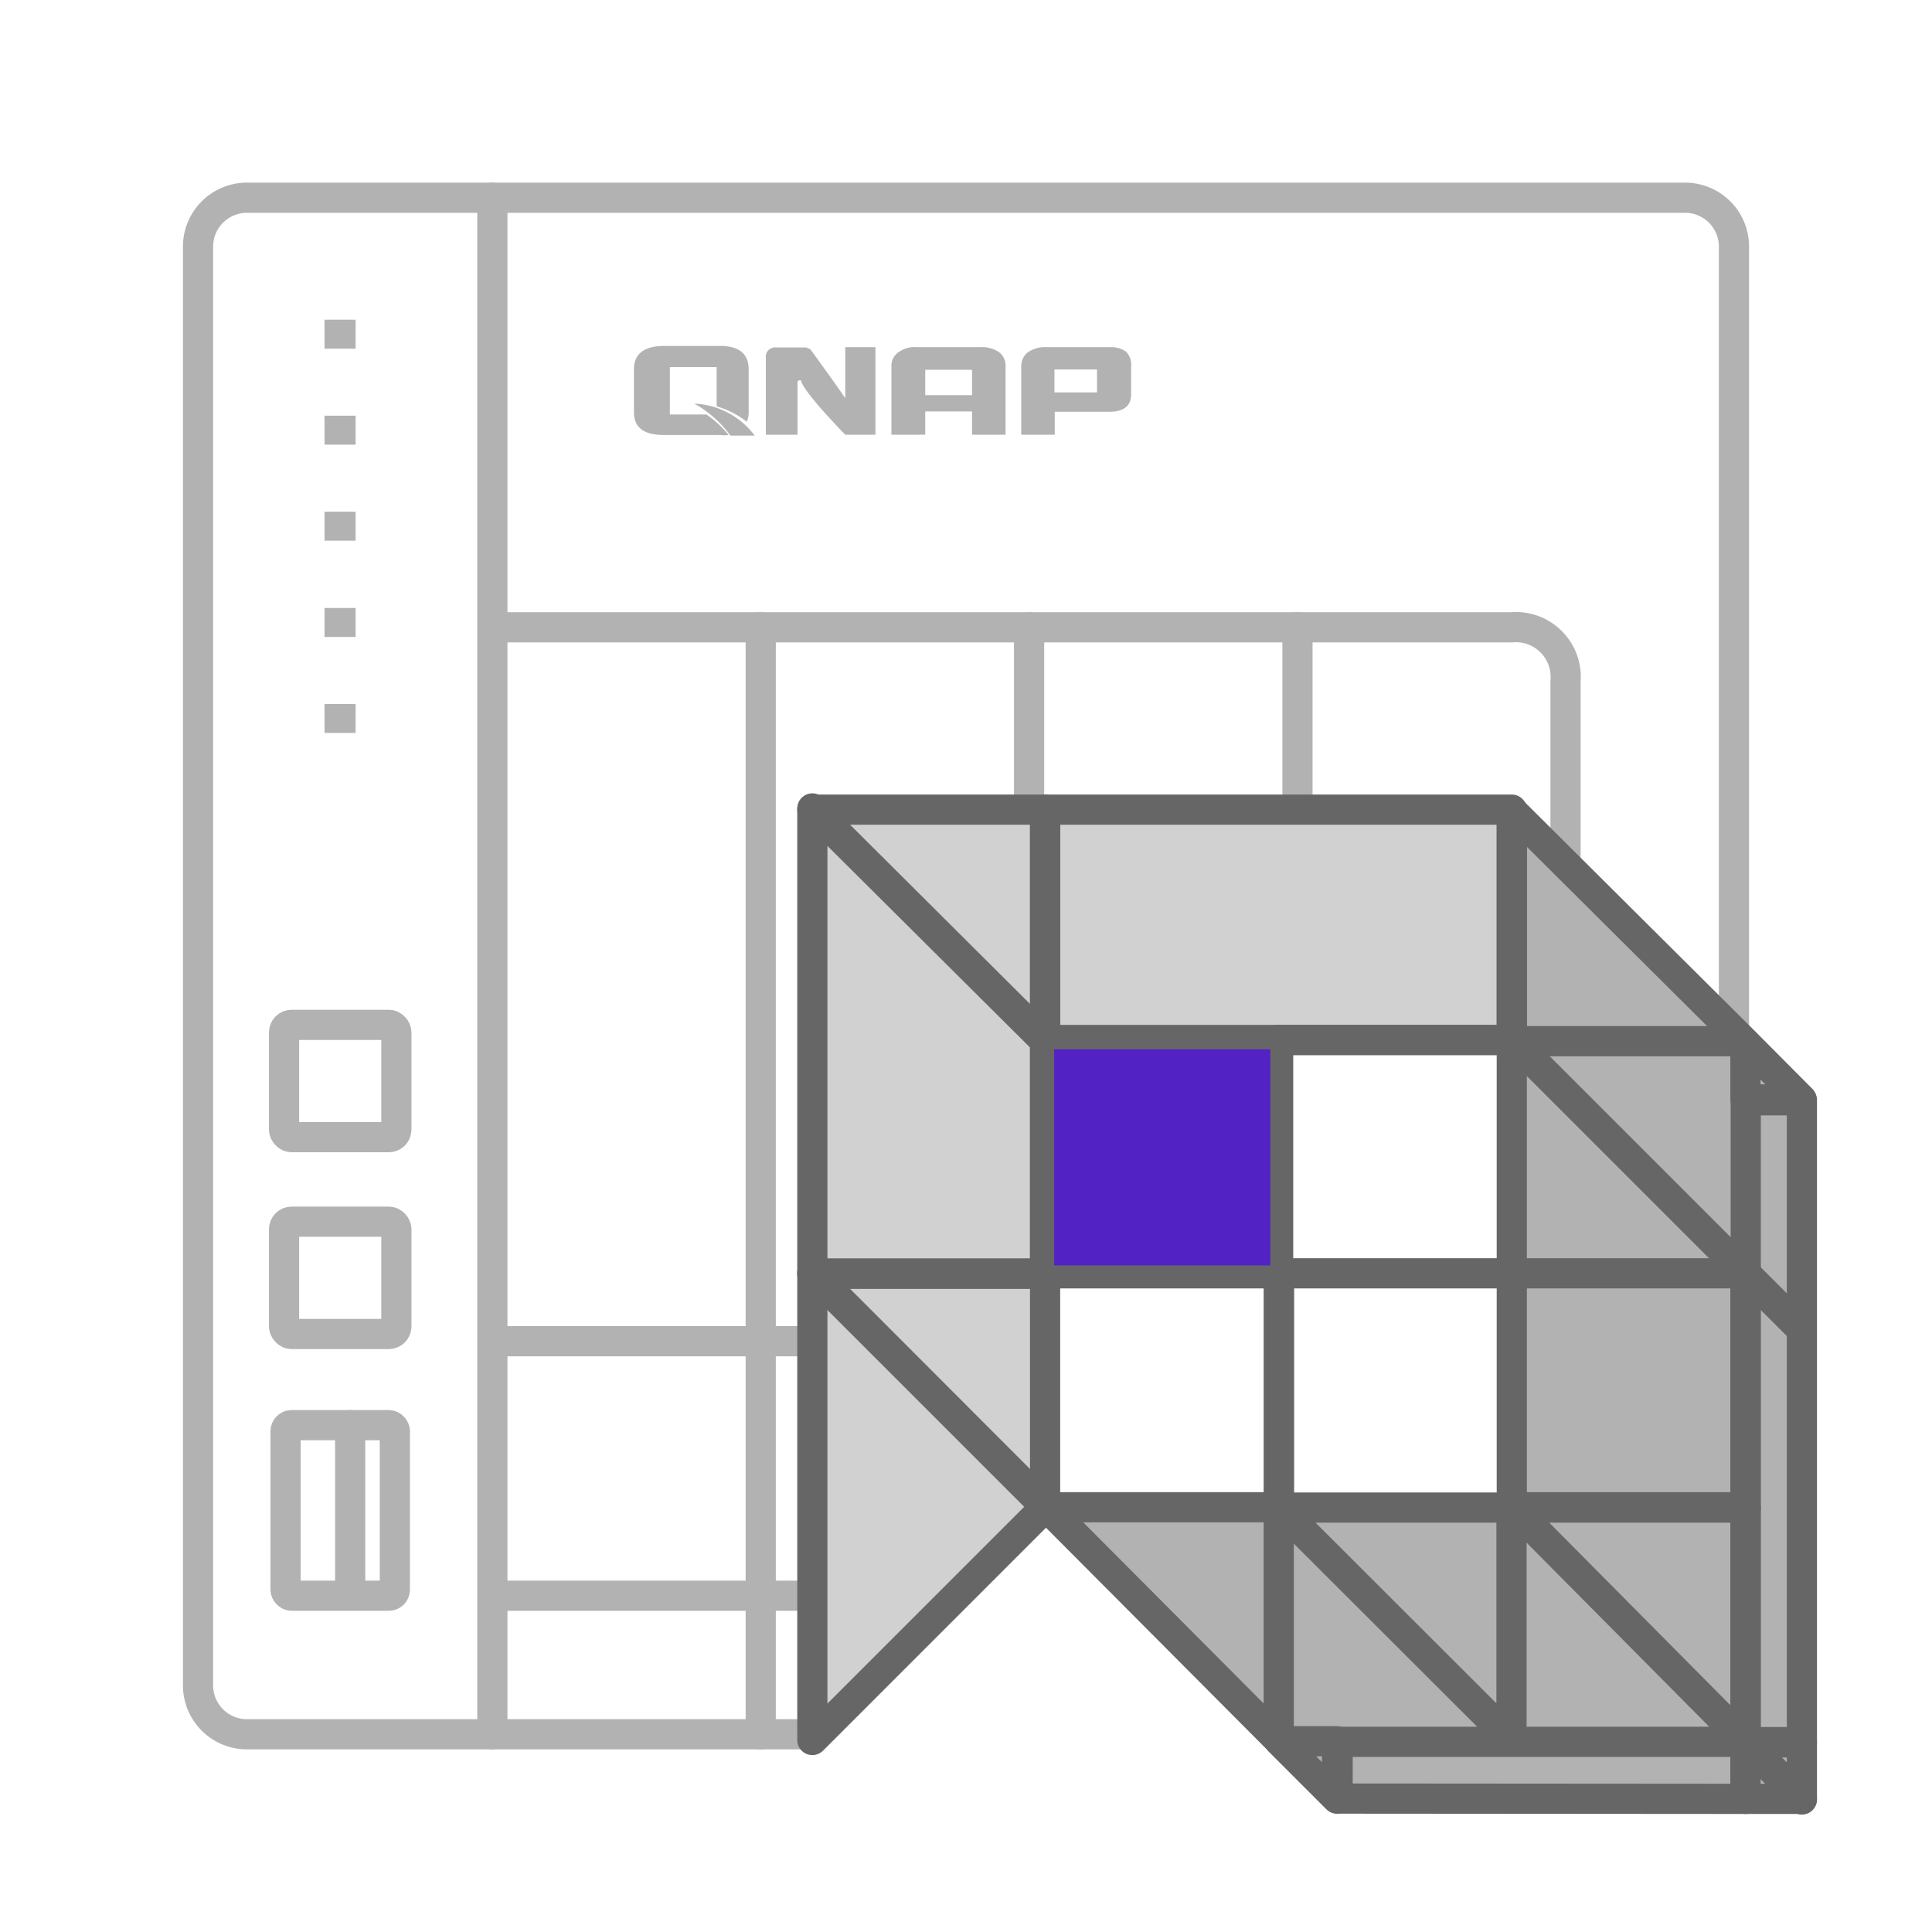<svg xmlns="http://www.w3.org/2000/svg" viewBox="0 0 64 64"><defs><style>.cls-1,.cls-5{opacity:0.5;}.cls-2{fill:none;stroke:#666;stroke-linecap:round;stroke-linejoin:round;}.cls-3,.cls-4,.cls-5{fill:#666;}.cls-4{opacity:0.3;}.cls-6{fill:#5222c4;}</style></defs><g id="圖層_4" data-name="圖層 4"><g id="icon-0271-VJBOD" class="cls-1"><g id="TS-431P"><rect class="cls-2" x="9.41" y="40.47" width="3.72" height="3.72" rx="0.25"/><rect class="cls-2" x="9.41" y="33.95" width="3.72" height="3.72" rx="0.25"/><rect class="cls-2" x="9.46" y="47.21" width="3.62" height="5.65" rx="0.2"/><line class="cls-2" x1="25.2" y1="20.78" x2="25.2" y2="57.45"/><line class="cls-2" x1="34.09" y1="20.78" x2="34.09" y2="26.74"/><line class="cls-2" x1="42.98" y1="20.78" x2="42.98" y2="26.74"/><line class="cls-2" x1="26.88" y1="44.43" x2="16.46" y2="44.43"/><line class="cls-2" x1="16.31" y1="6.55" x2="16.31" y2="57.45"/><line class="cls-2" x1="26.88" y1="52.86" x2="16.48" y2="52.86"/><path class="cls-2" d="M16.48,20.78h33.6a1.65,1.65,0,0,1,1.78,1.79v5.84"/><path class="cls-2" d="M26.91,57.45H8.17a1.62,1.62,0,0,1-1.61-1.61V8.16A1.62,1.62,0,0,1,8.17,6.55H55.83a1.62,1.62,0,0,1,1.61,1.61v26"/></g><line class="cls-2" x1="11.6" y1="52.75" x2="11.6" y2="47.21"/><path class="cls-3" d="M33.31,14.4H32.2v-.77H30.65v.77H29.53V12.13a.54.54,0,0,1,.23-.46.91.91,0,0,1,.61-.17h2.11a1,1,0,0,1,.62.17.55.55,0,0,1,.21.46ZM32.2,13.09v-.84H30.65v.84Z"/><path class="cls-3" d="M37.29,11.64a.86.86,0,0,0-.51-.14H34.67a1,1,0,0,0-.62.17.57.57,0,0,0-.22.44h0V14.4h1.11v-.76h1.8c.49,0,.73-.19.73-.58v-.94A.59.59,0,0,0,37.29,11.64ZM36.34,13H34.93v-.76h1.41Z"/><path class="cls-3" d="M28.14,11.5H28v1.69s0,0,0,0a.06.06,0,0,1,0,0c-.19-.29-.91-1.28-1.14-1.6h0a.32.32,0,0,0-.24-.08h-.9a.31.31,0,0,0-.35.35h0V14.4h1.05s0-1.35,0-1.75c0,0,0-.06.11-.05s0,0,0,0h0C26.62,13,28,14.4,28,14.4H29V11.5Z"/><path class="cls-3" d="M23.4,13.73l0,0H22.19V12.16h1.55v1.3a3.06,3.06,0,0,1,1,.51.79.79,0,0,0,.06-.32V12.23c0-.49-.29-.74-.85-.77H22c-.64,0-1,.25-1,.77v1.42c0,.51.32.76,1,.76h1.86a1.27,1.27,0,0,0,.28,0A3.58,3.58,0,0,0,23.4,13.73Z"/><path class="cls-3" d="M23,13.37a3.8,3.8,0,0,1,1.2,1.06H25A2.64,2.64,0,0,0,23,13.37Z"/><rect class="cls-3" x="10.75" y="10.59" width="1.03" height="0.96"/><rect class="cls-3" x="10.75" y="23.32" width="1.03" height="0.96"/><rect class="cls-3" x="10.75" y="20.14" width="1.03" height="0.96"/><rect class="cls-3" x="10.75" y="13.77" width="1.03" height="0.96"/><rect class="cls-3" x="10.75" y="16.95" width="1.03" height="0.96"/></g><polygon class="cls-2" points="42.36 42.19 42.36 49.93 42.37 49.93 42.37 42.18 42.34 42.18 42.36 42.19"/><polygon class="cls-2" points="34.62 49.93 34.65 49.93 34.62 49.9 34.62 49.93"/><polygon class="cls-2" points="34.62 42.18 34.62 34.46 26.91 26.78 26.91 42.19 34.62 42.19 34.62 42.18"/><polygon class="cls-2" points="42.34 42.18 34.62 34.46 34.62 42.18 42.34 42.18"/><polygon class="cls-2" points="42.36 57.64 42.36 49.93 34.68 49.93 42.36 57.64"/><polygon class="cls-2" points="44.29 59.58 44.29 57.68 42.39 57.68 44.29 59.58"/><polygon class="cls-2" points="57.82 57.72 57.82 59.59 59.69 59.59 57.82 57.72"/><polygon class="cls-2" points="59.69 59.61 59.69 57.71 57.82 57.71 59.69 59.61"/><polygon class="cls-2" points="57.82 34.55 57.82 36.42 59.68 36.42 57.82 34.55"/><polygon class="cls-2" points="26.91 42.19 34.62 49.9 34.62 42.19 26.91 42.19"/><polygon class="cls-2" points="26.91 26.82 34.62 34.49 34.62 26.82 26.91 26.82"/><polygon class="cls-2" points="26.91 42.15 26.91 57.64 34.65 49.9 26.91 42.15"/><polygon class="cls-2" points="34.62 26.82 34.62 34.42 34.67 34.45 50.08 34.45 50.08 26.82 34.62 26.82"/><polygon class="cls-2" points="59.69 36.45 57.84 36.45 57.83 36.52 57.83 57.72 59.69 57.72 59.69 36.45"/><polygon class="cls-2" points="50.08 42.18 50.08 49.9 50.11 49.93 57.82 49.93 57.82 42.18 50.08 42.18"/><polygon class="cls-2" points="42.34 34.45 42.34 42.15 42.37 42.18 50.08 42.18 50.08 34.45 42.34 34.45"/><polygon class="cls-2" points="50.08 26.85 50.08 34.46 50.11 34.49 57.76 34.49 50.08 26.85"/><polygon class="cls-2" points="57.82 57.7 57.82 49.93 57.83 49.94 50.12 49.94 57.82 57.7"/><polygon class="cls-2" points="50.07 57.63 50.07 49.93 50.08 49.94 42.37 49.94 50.07 57.63"/><line class="cls-2" x1="50.11" y1="34.47" x2="59.66" y2="44.02"/><polygon class="cls-2" points="44.31 57.7 44.31 59.58 57.82 59.59 57.82 57.7 44.31 57.7"/><polygon class="cls-4" points="26.88 26.75 34.63 34.44 34.63 49.92 26.88 42.11 26.88 26.75"/><polygon class="cls-5" points="50.05 26.74 59.75 36.4 59.75 59.66 50.05 49.91 50.05 26.74"/><polygon class="cls-4" points="26.88 42.11 34.63 49.92 26.88 57.69 26.88 42.11"/><polygon class="cls-5" points="34.63 49.92 50.05 49.92 59.73 59.65 44.29 59.65 34.63 49.92"/><polygon class="cls-4" points="50.05 34.45 34.67 34.45 26.88 26.75 50.05 26.75 50.05 34.45"/><rect class="cls-6" x="34.92" y="34.76" width="7.16" height="7.16"/></g></svg>